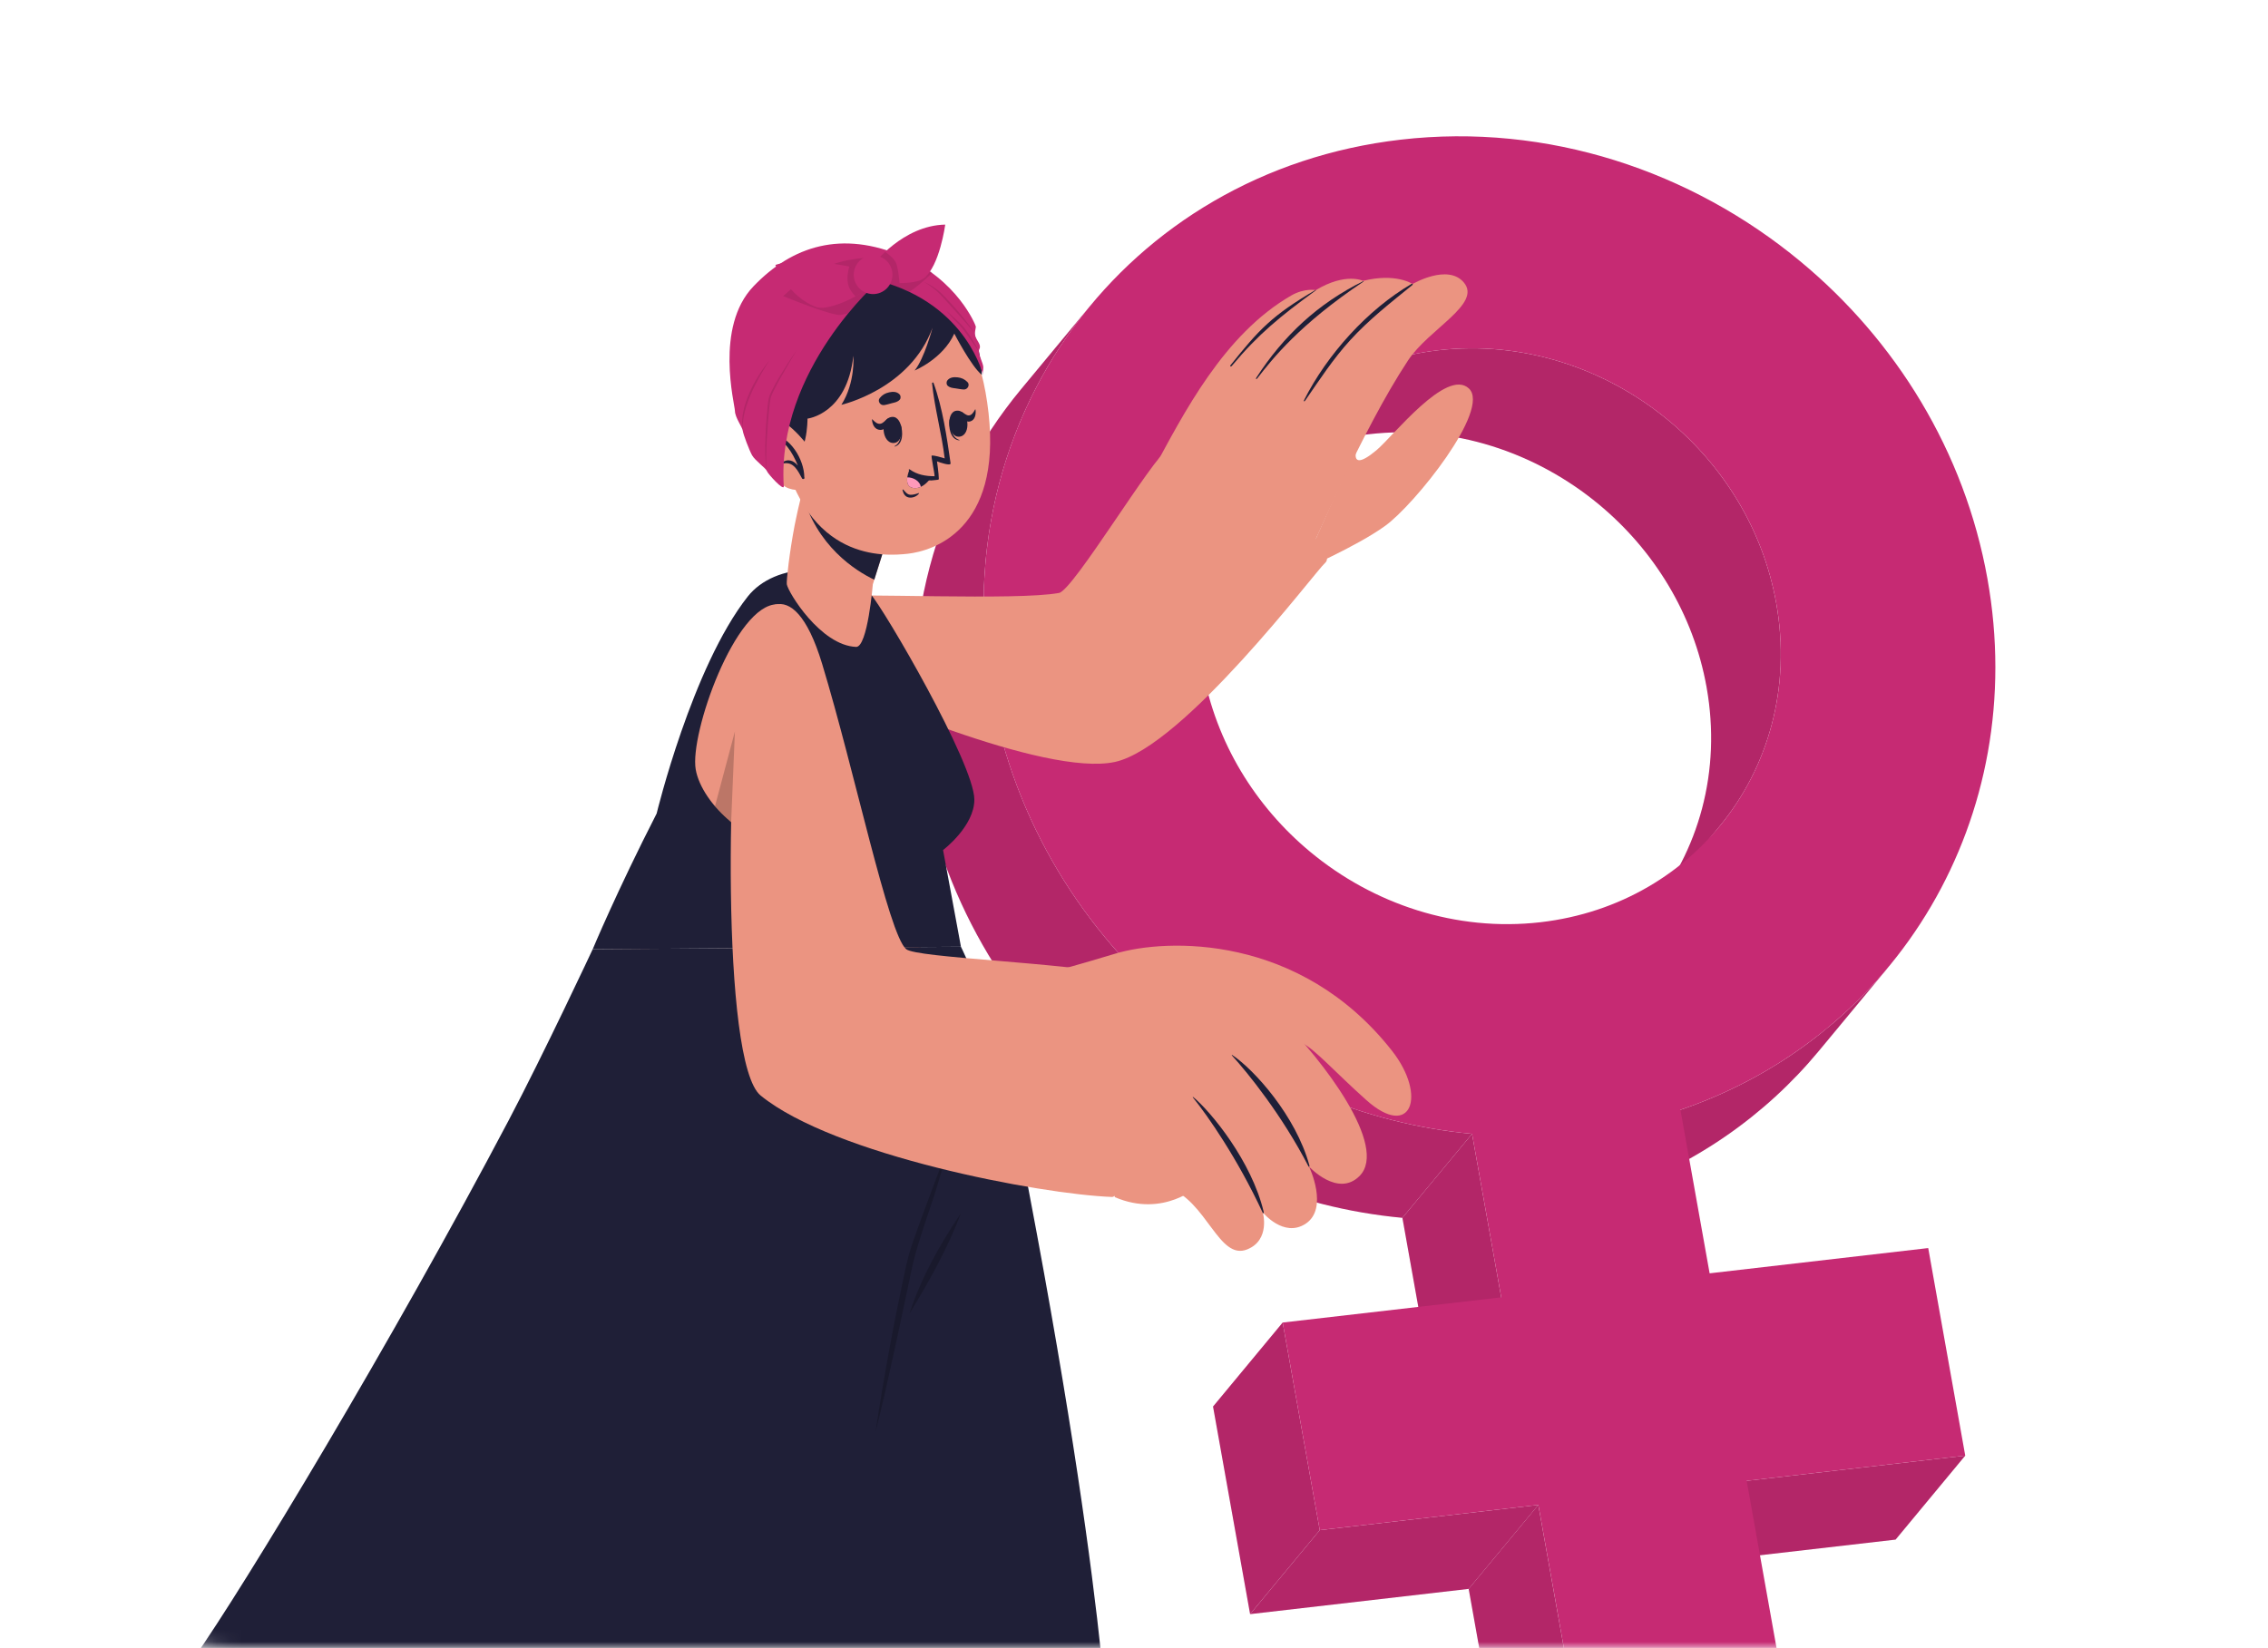 <?xml version="1.0" encoding="UTF-8"?> <svg xmlns="http://www.w3.org/2000/svg" width="183" height="133" viewBox="0 0 183 133" fill="none"><mask id="mask0_2954_8216" style="mask-type:alpha" maskUnits="userSpaceOnUse" x="0" y="0" width="183" height="133"><rect width="183" height="133" rx="19" fill="#D9D9D9"></rect></mask><g mask="url(#mask0_2954_8216)"><path d="M101.648 35.971L96.029 42.748C99.472 38.595 104.496 35.73 110.442 35.045C117.269 34.257 123.937 36.502 129.012 40.71C133.43 44.373 136.642 49.525 137.7 55.455C138.919 62.267 137.051 68.732 133.097 73.501L138.716 66.724C142.669 61.955 144.537 55.49 143.318 48.678C142.26 42.748 139.048 37.596 134.63 33.933C129.555 29.725 122.888 27.48 116.06 28.268C110.115 28.953 105.091 31.818 101.648 35.971Z" fill="#C62A73"></path><path d="M146.752 84.827L152.37 78.05C148.062 83.247 142.326 87.281 135.591 89.571L129.973 96.348C136.708 94.058 142.443 90.024 146.752 84.827Z" fill="#C62A73"></path><path d="M140.935 119.513L135.316 126.29L152.951 124.256L158.57 117.479L140.935 119.513Z" fill="#C62A73"></path><path d="M87.995 24.648L82.377 31.425C75.513 39.704 72.272 50.931 74.386 62.762C76.225 73.064 81.8 82.01 89.473 88.371C96.142 93.9 104.396 97.475 113.157 98.287L118.776 91.51C110.015 90.697 101.761 87.122 95.091 81.593C87.419 75.233 81.844 66.287 80.005 55.985C77.891 44.154 81.132 32.927 87.995 24.648Z" fill="#C62A73"></path><path d="M118.775 91.51L113.156 98.287L115.511 111.482L121.13 104.705L118.775 91.51Z" fill="#C62A73"></path><path d="M124.122 121.456L118.504 128.233L121.451 144.735L127.069 137.957L124.122 121.456Z" fill="#C62A73"></path><path d="M106.488 123.493L100.869 130.27L118.507 128.233L124.126 121.456L106.488 123.493Z" fill="#C62A73"></path><path d="M103.495 106.739L97.877 113.516L100.868 130.27L106.487 123.492L103.495 106.739Z" fill="#C62A73"></path><g opacity="0.1"><path d="M101.648 35.971L96.029 42.748C99.472 38.595 104.496 35.73 110.442 35.045C117.269 34.257 123.937 36.502 129.012 40.71C133.43 44.373 136.642 49.525 137.7 55.455C138.919 62.267 137.051 68.732 133.097 73.501L138.716 66.724C142.669 61.955 144.537 55.49 143.318 48.678C142.26 42.748 139.048 37.596 134.63 33.933C129.555 29.725 122.888 27.48 116.06 28.268C110.115 28.953 105.091 31.818 101.648 35.971Z" fill="black"></path><path d="M146.752 84.827L152.37 78.05C148.062 83.247 142.326 87.281 135.591 89.571L129.973 96.348C136.708 94.058 142.443 90.024 146.752 84.827Z" fill="black"></path><path d="M140.935 119.513L135.316 126.29L152.951 124.256L158.57 117.479L140.935 119.513Z" fill="black"></path><path d="M87.995 24.648L82.377 31.425C75.513 39.704 72.272 50.931 74.386 62.762C76.225 73.064 81.8 82.01 89.473 88.371C96.142 93.9 104.396 97.475 113.157 98.287L118.776 91.51C110.015 90.697 101.761 87.122 95.091 81.593C87.419 75.233 81.844 66.287 80.005 55.985C77.891 44.154 81.132 32.927 87.995 24.648Z" fill="black"></path><path d="M118.775 91.51L113.156 98.287L115.511 111.482L121.13 104.705L118.775 91.51Z" fill="black"></path><path d="M124.122 121.456L118.504 128.233L121.451 144.735L127.069 137.957L124.122 121.456Z" fill="black"></path><path d="M106.488 123.493L100.869 130.27L118.507 128.233L124.126 121.456L106.488 123.493Z" fill="black"></path><path d="M103.495 106.739L97.877 113.516L100.868 130.27L106.487 123.492L103.495 106.739Z" fill="black"></path></g><path d="M145.275 21.101C152.949 27.462 158.521 36.406 160.363 46.712C163.801 65.968 153.055 83.633 135.591 89.57L137.946 102.765L155.584 100.727L158.571 117.478L140.936 119.513L143.883 136.015L127.072 137.957L124.125 121.455L106.487 123.492L103.496 106.738L121.131 104.704L118.776 91.509C110.015 90.697 101.761 87.122 95.092 81.593C87.419 75.232 81.844 66.286 80.005 55.984C76.051 33.851 90.835 13.834 113.024 11.271C124.887 9.902 136.465 13.798 145.275 21.101ZM97.044 54.016C98.103 59.947 101.316 65.099 105.734 68.762C110.81 72.97 117.476 75.216 124.306 74.429C137.08 72.951 145.599 61.419 143.32 48.678C142.262 42.747 139.05 37.596 134.632 33.933C129.557 29.724 122.889 27.479 116.061 28.267C103.287 29.739 94.768 41.277 97.044 54.016Z" fill="#C62A73"></path><path d="M65.246 48.131C69.372 47.844 81.992 48.487 85.447 47.855C86.604 47.643 93.056 36.846 94.262 36.223C96.151 35.247 108.71 43.933 106.898 45.453C106.207 46.032 95.491 60.301 89.956 61.495C84.298 62.716 68.782 55.952 65.546 54.324C59.993 51.528 61.641 48.382 65.246 48.131Z" fill="#EB9481"></path><path d="M109.425 36.389C109.225 37.346 109.725 37.457 111.057 36.341C112.406 35.215 116.71 29.677 118.517 31.348C120.335 33.022 114.115 40.759 111.756 42.448C109.4 44.142 104.988 46.042 104.988 46.042C105.895 44.293 107.69 39.842 109.425 36.389Z" fill="#EB9481"></path><path d="M92.877 38.248C95.551 33.246 98.767 26.981 104.19 23.848C105.254 23.233 106.174 23.413 106.174 23.413C108.58 21.965 109.986 22.667 109.986 22.667C112.64 22.005 113.979 22.92 113.979 22.92C113.979 22.92 116.823 21.251 118.117 22.802C119.573 24.537 115.295 26.541 113.616 29.082C109.77 34.903 105.931 44.253 104.989 46.042L92.877 38.248Z" fill="#EB9481"></path><path d="M105.298 32.35C106.464 30.659 107.565 28.968 108.954 27.444C110.478 25.772 112.225 24.419 113.969 22.997C114.023 22.952 113.967 22.872 113.907 22.907C110.342 24.981 107.074 28.622 105.22 32.297C105.175 32.386 105.239 32.435 105.298 32.35Z" fill="#1F1F37"></path><path d="M101.446 30.539C102.672 28.957 104.844 26.19 110.023 22.722C110.04 22.711 110.026 22.678 110.006 22.689C106.344 24.493 103.574 27.085 101.371 30.48C101.303 30.586 101.365 30.644 101.446 30.539Z" fill="#1F1F37"></path><path d="M99.395 29.527C101.582 26.916 103.291 25.547 106.171 23.433C106.187 23.421 106.171 23.39 106.151 23.401C102.627 25.46 101.582 26.607 99.295 29.465C99.217 29.563 99.31 29.629 99.395 29.527Z" fill="#1F1F37"></path><path d="M52.345 117.874C55.388 128.695 56.739 132.309 56.82 133.189C57.008 135.23 52.113 139.821 48.105 145.287C36.435 161.203 28.033 180.894 28.033 180.894L44.647 197.179C44.647 197.179 85.674 147.666 86.788 137.397C87.14 134.157 85.593 126.674 83.3 117.874H52.345Z" fill="#EB9481"></path><path opacity="0.1" d="M52.345 117.874C55.389 128.696 56.742 132.309 56.824 133.189C57.011 135.227 52.112 139.822 48.103 145.287C46.147 147.958 44.284 150.728 42.535 153.499L54.696 184.751C66.925 169.376 86.034 144.36 86.791 137.395C87.143 134.156 85.596 126.674 83.302 117.874H52.345Z" fill="black"></path><path d="M79.445 200.741L55.483 201.115C55.483 201.115 48.271 167.907 51.034 148.035C51.169 147.068 43.196 120.44 44.656 102.828C44.656 102.828 43.404 96.552 43.972 91.248C44.617 85.219 48.359 76.633 48.359 76.633L74.305 76.421C74.323 84.55 71.108 96.994 71.108 96.994C71.108 96.994 75.611 145.714 75.182 150.272C74.604 156.434 79.445 200.741 79.445 200.741Z" fill="#EB9481"></path><path d="M47.825 76.605C47.825 76.605 43.892 85.013 41.049 90.408C31.663 108.218 19.695 128.069 15.629 133.843C15.629 133.843 21.582 143.635 42.529 144.99C58.49 146.023 72.933 139.422 89.547 142.729C89.547 142.729 89.446 128.269 81.677 89.257C80.149 81.586 77.536 76.408 77.536 76.408L47.825 76.605Z" fill="#1F1F37"></path><g opacity="0.2"><path d="M70.648 115.562C71.311 111.091 72.142 106.633 73.104 102.216C73.405 100.748 74.003 99.307 74.505 97.89C75.116 96.234 75.987 93.871 76.647 92.255C76.376 93.225 76.074 94.183 75.788 95.148C75.135 97.432 74.091 100.021 73.584 102.322C72.737 106.36 71.649 111.585 70.648 115.562Z" fill="black"></path><path d="M77.539 97.915C76.45 100.771 74.969 103.422 73.381 106.02C74.327 103.121 75.83 100.435 77.539 97.915Z" fill="black"></path></g><path d="M47.826 76.604L77.537 76.408L76.094 68.605C76.094 68.605 78.627 66.683 78.618 64.529C78.605 61.612 71.304 49.098 70.23 47.93C67.809 45.301 62.556 45.323 60.331 48.148C55.837 53.851 52.984 65.656 52.984 65.656C49.775 71.927 47.826 76.604 47.826 76.604Z" fill="#1F1F37"></path><path d="M68.076 67.183C69.262 67.234 70.456 67.335 71.634 67.611C72.219 67.748 72.797 67.919 73.377 68.107C73.665 68.2 73.954 68.281 74.245 68.36C74.543 68.441 74.861 68.513 75.163 68.498C75.191 68.496 75.195 68.549 75.168 68.552C74.876 68.589 74.597 68.624 74.301 68.61C74.02 68.597 73.737 68.545 73.457 68.483C72.863 68.351 72.271 68.183 71.677 68.044C70.479 67.762 69.281 67.481 68.074 67.31C68.018 67.302 68.02 67.181 68.076 67.183Z" fill="#1F1F37"></path><path d="M65.301 68.79C66.252 68.576 67.228 68.419 68.198 68.347C68.685 68.311 69.172 68.312 69.663 68.329C69.897 68.337 70.131 68.35 70.365 68.368C70.623 68.387 70.881 68.45 71.138 68.465C71.165 68.466 71.17 68.519 71.143 68.519C70.9 68.515 70.658 68.563 70.416 68.577C70.173 68.592 69.93 68.603 69.686 68.617C69.2 68.646 68.714 68.681 68.227 68.703C67.252 68.748 66.282 68.805 65.31 68.894C65.258 68.898 65.252 68.801 65.301 68.79Z" fill="#1F1F37"></path><path d="M62.705 48.771C59.329 48.771 55.643 59.21 56.134 62.09C56.626 64.972 60.803 68.609 63.261 67.773C65.718 66.938 65.084 48.772 62.705 48.771Z" fill="#EB9481"></path><path d="M59.982 52.812C58.686 59.237 58.129 85.778 61.379 88.421C67.291 93.227 83.887 96.385 89.74 96.603C91.097 96.653 94.027 79.394 90.829 78.733C85.625 77.658 73.937 77.312 73.113 76.601C71.682 75.367 68.992 62.324 66.33 53.557C63.933 45.659 60.745 49.025 59.982 52.812Z" fill="#EB9481"></path><path d="M82.916 78.904C82.916 78.904 84.064 78.752 89.997 76.964C94.099 75.728 104.882 75.338 112.319 84.808C115.169 88.436 113.868 92.02 110.238 88.777C107.682 86.492 106.106 84.689 105.063 84.178C105.063 84.178 105.947 89.351 103.8 91.505C102.84 92.467 100.159 95.032 97.787 96.732C97.787 96.732 97.278 96.314 96.708 95.694C96.708 95.694 93.915 98.316 89.959 96.62L82.916 78.904Z" fill="#EB9481"></path><path d="M94.099 76.41C96.145 77.335 100.449 79.37 103.39 82.259C106.657 85.468 112.085 92.53 109.692 94.917C107.937 96.667 105.627 94.154 105.627 94.154C105.627 94.154 107.255 97.546 105.324 98.78C103.564 99.905 101.894 97.853 101.894 97.853C101.894 97.853 102.528 100.081 100.625 100.838C98.335 101.748 97.382 96.931 94.265 95.85C93.565 95.605 94.099 76.41 94.099 76.41Z" fill="#EB9481"></path><path d="M99.424 85.145C101.206 86.331 104.56 90.063 105.654 94.061C105.678 94.152 105.623 94.219 105.583 94.142C103.444 89.995 100.662 86.562 99.394 85.176C99.377 85.158 99.404 85.132 99.424 85.145Z" fill="#1F1F37"></path><path d="M96.279 88.538C97.71 89.719 100.996 93.72 101.965 97.809C101.987 97.901 101.927 97.965 101.89 97.885C99.834 93.46 97.43 90.026 96.247 88.566C96.231 88.547 96.26 88.522 96.279 88.538Z" fill="#1F1F37"></path><path opacity="0.2" d="M58.995 66.353L59.298 59.032L57.69 65.07C57.69 65.07 58.367 66.015 58.995 66.353Z" fill="black"></path><path d="M63.484 47.147C63.576 47.785 66.209 52.096 69.075 52.209C70.009 52.244 70.427 47.156 70.427 47.156L70.544 46.787L72.173 41.627L66.335 37.128L65.487 36.526C65.487 36.526 65.134 37.968 64.713 39.766C64.693 39.85 64.673 39.933 64.652 40.023C64.626 40.124 64.599 40.219 64.579 40.315C64.513 40.583 64.447 40.856 64.386 41.131C64.339 41.339 64.292 41.541 64.25 41.762C64.203 41.983 64.162 42.197 64.114 42.418C63.696 44.6 63.448 46.877 63.484 47.147Z" fill="#EB9481"></path><path d="M64.713 39.766C65.859 44.084 69.058 46.079 70.544 46.787L72.174 41.626L66.335 37.128L65.487 36.526C65.487 36.526 65.134 37.968 64.713 39.766Z" fill="#1F1F37"></path><path d="M79.764 33.336C80.811 42.775 75.276 44.468 73.24 44.692C71.392 44.895 65.074 45.35 63.057 36.07C61.04 26.789 65.098 23.318 69.3 22.631C73.502 21.943 78.717 23.896 79.764 33.336Z" fill="#EB9481"></path><path d="M77.773 31.435C77.547 31.425 77.339 31.378 77.116 31.346C76.865 31.309 76.66 31.306 76.463 31.128C76.358 31.032 76.35 30.823 76.433 30.712C76.627 30.452 76.946 30.421 77.251 30.452C77.582 30.487 77.828 30.598 78.062 30.833C78.289 31.062 78.072 31.447 77.773 31.435Z" fill="#1F1F37"></path><path d="M71.332 32.694C71.557 32.661 71.758 32.593 71.976 32.537C72.223 32.474 72.425 32.449 72.603 32.251C72.697 32.145 72.683 31.936 72.589 31.834C72.369 31.597 72.048 31.599 71.748 31.663C71.423 31.733 71.19 31.869 70.982 32.128C70.78 32.379 71.037 32.739 71.332 32.694Z" fill="#1F1F37"></path><path d="M72.669 34.248C72.661 34.224 72.623 34.285 72.627 34.312C72.731 34.958 72.743 35.714 72.184 36.006C72.166 36.015 72.173 36.047 72.194 36.041C72.897 35.847 72.871 34.843 72.669 34.248Z" fill="#1F1F37"></path><path d="M72.002 33.646C70.949 33.702 71.139 35.803 72.114 35.751C73.074 35.7 72.884 33.599 72.002 33.646Z" fill="#1F1F37"></path><path d="M71.599 33.794C71.426 33.929 71.266 34.155 71.046 34.197C70.793 34.246 70.579 34.044 70.393 33.847C70.374 33.826 70.357 33.846 70.36 33.874C70.39 34.277 70.582 34.677 71.019 34.697C71.418 34.717 71.668 34.334 71.733 33.921C71.744 33.844 71.669 33.739 71.599 33.794Z" fill="#1F1F37"></path><path d="M76.614 33.861C76.618 33.835 76.667 33.889 76.667 33.916C76.679 34.569 76.804 35.316 77.405 35.503C77.424 35.509 77.424 35.542 77.402 35.54C76.676 35.475 76.521 34.482 76.614 33.861Z" fill="#1F1F37"></path><path d="M77.163 33.149C78.209 33.016 78.398 35.118 77.429 35.241C76.476 35.362 76.287 33.261 77.163 33.149Z" fill="#1F1F37"></path><path d="M77.613 33.248C77.789 33.344 77.972 33.532 78.171 33.527C78.402 33.521 78.552 33.279 78.679 33.048C78.693 33.024 78.711 33.04 78.714 33.068C78.761 33.468 78.666 33.899 78.287 34.011C77.942 34.113 77.652 33.791 77.52 33.4C77.496 33.327 77.543 33.209 77.613 33.248Z" fill="#1F1F37"></path><path d="M72.885 39.517C73.035 39.678 73.181 39.895 73.417 39.926C73.643 39.956 73.915 39.866 74.126 39.795C74.147 39.788 74.167 39.811 74.153 39.83C73.971 40.072 73.608 40.212 73.307 40.145C73.014 40.079 72.88 39.817 72.821 39.543C72.813 39.505 72.864 39.494 72.885 39.517Z" fill="#1F1F37"></path><path d="M75.604 37.233C75.604 37.233 75.748 38.208 75.753 38.668C75.753 38.711 75.641 38.733 75.486 38.743C75.478 38.746 75.474 38.748 75.467 38.744C74.656 38.879 73.834 38.606 73.334 37.947C73.301 37.902 73.359 37.854 73.402 37.882C74.013 38.322 74.685 38.43 75.406 38.435C75.438 38.307 75.103 36.774 75.176 36.768C75.428 36.744 75.925 36.91 76.224 36.994C75.982 34.955 75.415 32.971 75.205 30.936C75.199 30.864 75.303 30.841 75.325 30.905C76.067 32.943 76.397 35.284 76.7 37.384C76.74 37.646 75.789 37.309 75.604 37.233Z" fill="#1F1F37"></path><path d="M75.162 38.489C75.162 38.489 74.819 39.051 74.302 39.288C74.111 39.376 73.902 39.423 73.674 39.384C73.207 39.305 73.158 38.887 73.21 38.521C73.251 38.221 73.366 37.955 73.366 37.955C73.366 37.955 74.087 38.518 75.162 38.489Z" fill="#1F1F37"></path><path d="M74.302 39.288C74.111 39.377 73.902 39.423 73.674 39.384C73.207 39.305 73.158 38.888 73.21 38.522C73.703 38.527 74.218 38.816 74.302 39.288Z" fill="#FF99BA"></path><path d="M63.6 37.174C65.181 37.111 65.156 33.785 65.156 33.785C65.156 33.785 68.341 33.422 68.855 28.721C68.855 28.721 69.036 30.86 67.889 32.671C67.889 32.671 73.433 31.419 75.246 26.445C75.246 26.445 74.584 28.948 73.799 29.902C73.799 29.902 76.076 28.97 77.001 26.924C77.001 26.924 78.378 29.593 79.223 30.252C79.223 30.252 79.018 19.365 68.787 22.495C68.787 22.495 63.134 23.54 61.616 28.29C60.098 33.039 63.6 37.174 63.6 37.174Z" fill="#1F1F37"></path><path d="M65.192 35.982C65.192 35.982 63.048 33.068 61.721 33.839C60.394 34.61 62.055 38.869 63.648 39.419C65.241 39.968 65.779 38.504 65.779 38.504L65.192 35.982Z" fill="#EB9481"></path><path d="M62.229 35.047C62.203 35.046 62.2 35.082 62.222 35.09C63.339 35.512 63.947 36.524 64.38 37.579C64.041 37.177 63.587 36.963 63.048 37.368C63.02 37.389 63.048 37.434 63.079 37.427C63.53 37.319 63.86 37.39 64.175 37.745C64.398 37.997 64.554 38.319 64.716 38.612C64.771 38.71 64.948 38.653 64.908 38.54C64.905 38.532 64.901 38.523 64.898 38.514C64.892 37.102 63.747 35.154 62.229 35.047Z" fill="#1F1F37"></path><path d="M63.242 39.246C63.27 39.684 61.947 38.236 61.878 38.015C61.808 37.794 60.921 37.171 60.683 36.743C60.446 36.316 59.973 35.06 59.931 34.756C59.888 34.452 59.31 33.703 59.3 33.165C59.29 32.627 57.646 26.402 60.789 23.115C63.931 19.828 67.939 18.57 72.874 20.698C77.253 22.585 78.727 26.238 78.738 26.359C78.749 26.48 78.599 26.855 78.716 27.183C78.834 27.512 79.2 27.847 79.024 28.167C78.848 28.486 79.339 29.293 79.34 29.633C79.34 29.974 79.253 30.061 79.318 30.292C79.383 30.522 78.151 24.579 70.916 22.663C70.918 22.663 62.635 29.832 63.242 39.246Z" fill="#C62A73"></path><path d="M79.307 30.227C79.308 30.247 79.313 30.268 79.32 30.291C79.327 30.31 79.323 30.288 79.307 30.227Z" fill="#C62A73"></path><path d="M79.307 30.227C79.308 30.247 79.313 30.269 79.32 30.291C79.326 30.31 79.323 30.288 79.307 30.227Z" fill="#C62A73"></path><path opacity="0.1" d="M61.878 38.015C61.799 37.588 61.816 37.152 61.823 36.72C61.83 36.287 61.852 35.854 61.878 35.422C61.931 34.557 61.989 33.691 62.085 32.831C62.109 32.617 62.13 32.4 62.168 32.192C62.211 31.993 62.3 31.797 62.392 31.602C62.578 31.214 62.793 30.837 63.001 30.457C63.212 30.079 63.43 29.704 63.651 29.331L64.312 28.21C63.817 28.924 63.346 29.653 62.899 30.398C62.674 30.77 62.462 31.15 62.267 31.542C62.172 31.738 62.076 31.939 62.025 32.163C61.983 32.382 61.96 32.597 61.935 32.814C61.85 33.68 61.79 34.546 61.762 35.415C61.75 35.849 61.741 36.284 61.749 36.718C61.754 36.935 61.763 37.153 61.78 37.37C61.794 37.588 61.817 37.807 61.878 38.015Z" fill="#050400"></path><path opacity="0.1" d="M62.097 29.08C61.761 29.474 61.467 29.903 61.192 30.343C60.918 30.784 60.671 31.242 60.464 31.72C60.263 32.199 60.077 32.689 59.98 33.204C59.881 33.715 59.841 34.244 59.931 34.756C59.932 34.626 59.931 34.497 59.927 34.369C59.923 34.305 59.93 34.241 59.938 34.177L59.958 33.986C59.965 33.922 59.968 33.858 59.977 33.794L60.013 33.606C60.041 33.48 60.055 33.353 60.094 33.23L60.196 32.86L60.319 32.496C60.357 32.373 60.408 32.255 60.455 32.136C60.502 32.017 60.547 31.896 60.603 31.781C60.803 31.308 61.044 30.853 61.292 30.402C61.416 30.176 61.547 29.954 61.683 29.735C61.814 29.512 61.954 29.296 62.097 29.08Z" fill="#050400"></path><path opacity="0.1" d="M78.633 26.914C78.403 26.475 78.086 26.093 77.782 25.707C77.474 25.322 77.15 24.951 76.822 24.585C76.487 24.223 76.166 23.854 75.791 23.523C75.411 23.201 74.988 22.935 74.535 22.74C74.747 22.866 74.954 22.998 75.149 23.145C75.347 23.289 75.537 23.442 75.713 23.61C75.886 23.777 76.05 23.959 76.215 24.141L76.709 24.687L77.693 25.783C77.857 25.965 78.018 26.15 78.177 26.337C78.338 26.522 78.495 26.709 78.633 26.914Z" fill="#050400"></path><path opacity="0.1" d="M78.989 28.389C78.847 28.062 78.668 27.755 78.485 27.451C78.301 27.147 78.101 26.853 77.885 26.569C77.775 26.429 77.661 26.289 77.534 26.161C77.405 26.039 77.279 25.914 77.148 25.795L76.757 25.434C76.623 25.318 76.492 25.198 76.356 25.085C76.469 25.223 76.589 25.353 76.704 25.487L77.065 25.877C77.184 26.007 77.308 26.133 77.43 26.261C77.55 26.386 77.658 26.523 77.766 26.662C77.981 26.939 78.183 27.228 78.389 27.515C78.491 27.658 78.592 27.803 78.691 27.95C78.793 28.094 78.89 28.242 78.989 28.389Z" fill="#050400"></path><path opacity="0.1" d="M63.191 23.899C64.407 24.391 67.191 25.479 67.82 25.418C67.967 25.404 68.185 25.353 68.451 25.281C69.819 23.616 70.918 22.663 70.918 22.663C71.824 22.903 72.637 23.206 73.364 23.555C74.118 23.075 74.939 22.292 75.236 22C74.431 21.269 73.599 20.732 72.875 20.698C70.523 20.587 68.533 20.984 68.533 20.984C68.533 20.984 66.066 21.221 63.191 23.899Z" fill="#050400"></path><path d="M70.467 21.351C70.467 21.351 72.838 18.196 76.269 18.127C76.269 18.127 75.823 21.48 74.527 22.48C73.882 22.976 71.201 22.961 70.93 22.49C70.659 22.019 70.467 21.351 70.467 21.351Z" fill="#C62A73"></path><path opacity="0.1" d="M70.467 21.353C70.467 21.353 70.662 22.018 70.929 22.486C70.938 22.505 70.953 22.526 70.978 22.543C70.993 22.564 71.018 22.581 71.049 22.6C71.07 22.607 71.087 22.621 71.114 22.632C71.408 22.778 71.976 22.848 72.577 22.845C72.546 22.386 72.472 21.789 72.348 21.35C72.24 20.971 71.832 20.614 71.42 20.331C70.803 20.898 70.467 21.353 70.467 21.353Z" fill="#050400"></path><path d="M69.596 21.736C69.596 21.736 64.934 20.568 62.565 21.382C62.565 21.382 63.575 23.961 65.886 24.791C66.922 25.162 70.206 23.523 70.09 22.951C69.974 22.379 69.596 21.736 69.596 21.736Z" fill="#C62A73"></path><path opacity="0.1" d="M68.532 21.505C68.404 21.936 68.299 22.561 68.471 23.079C68.565 23.367 68.776 23.653 69.02 23.912C69.67 23.549 70.132 23.172 70.091 22.948C69.975 22.381 69.596 21.734 69.596 21.734C69.596 21.734 69.181 21.628 68.532 21.505Z" fill="#050400"></path><path d="M69.002 22.761C69.327 23.56 70.238 23.944 71.037 23.619C71.835 23.294 72.22 22.384 71.895 21.585C71.57 20.786 70.659 20.402 69.86 20.727C69.061 21.052 68.677 21.962 69.002 22.761Z" fill="#C62A73"></path></g></svg> 